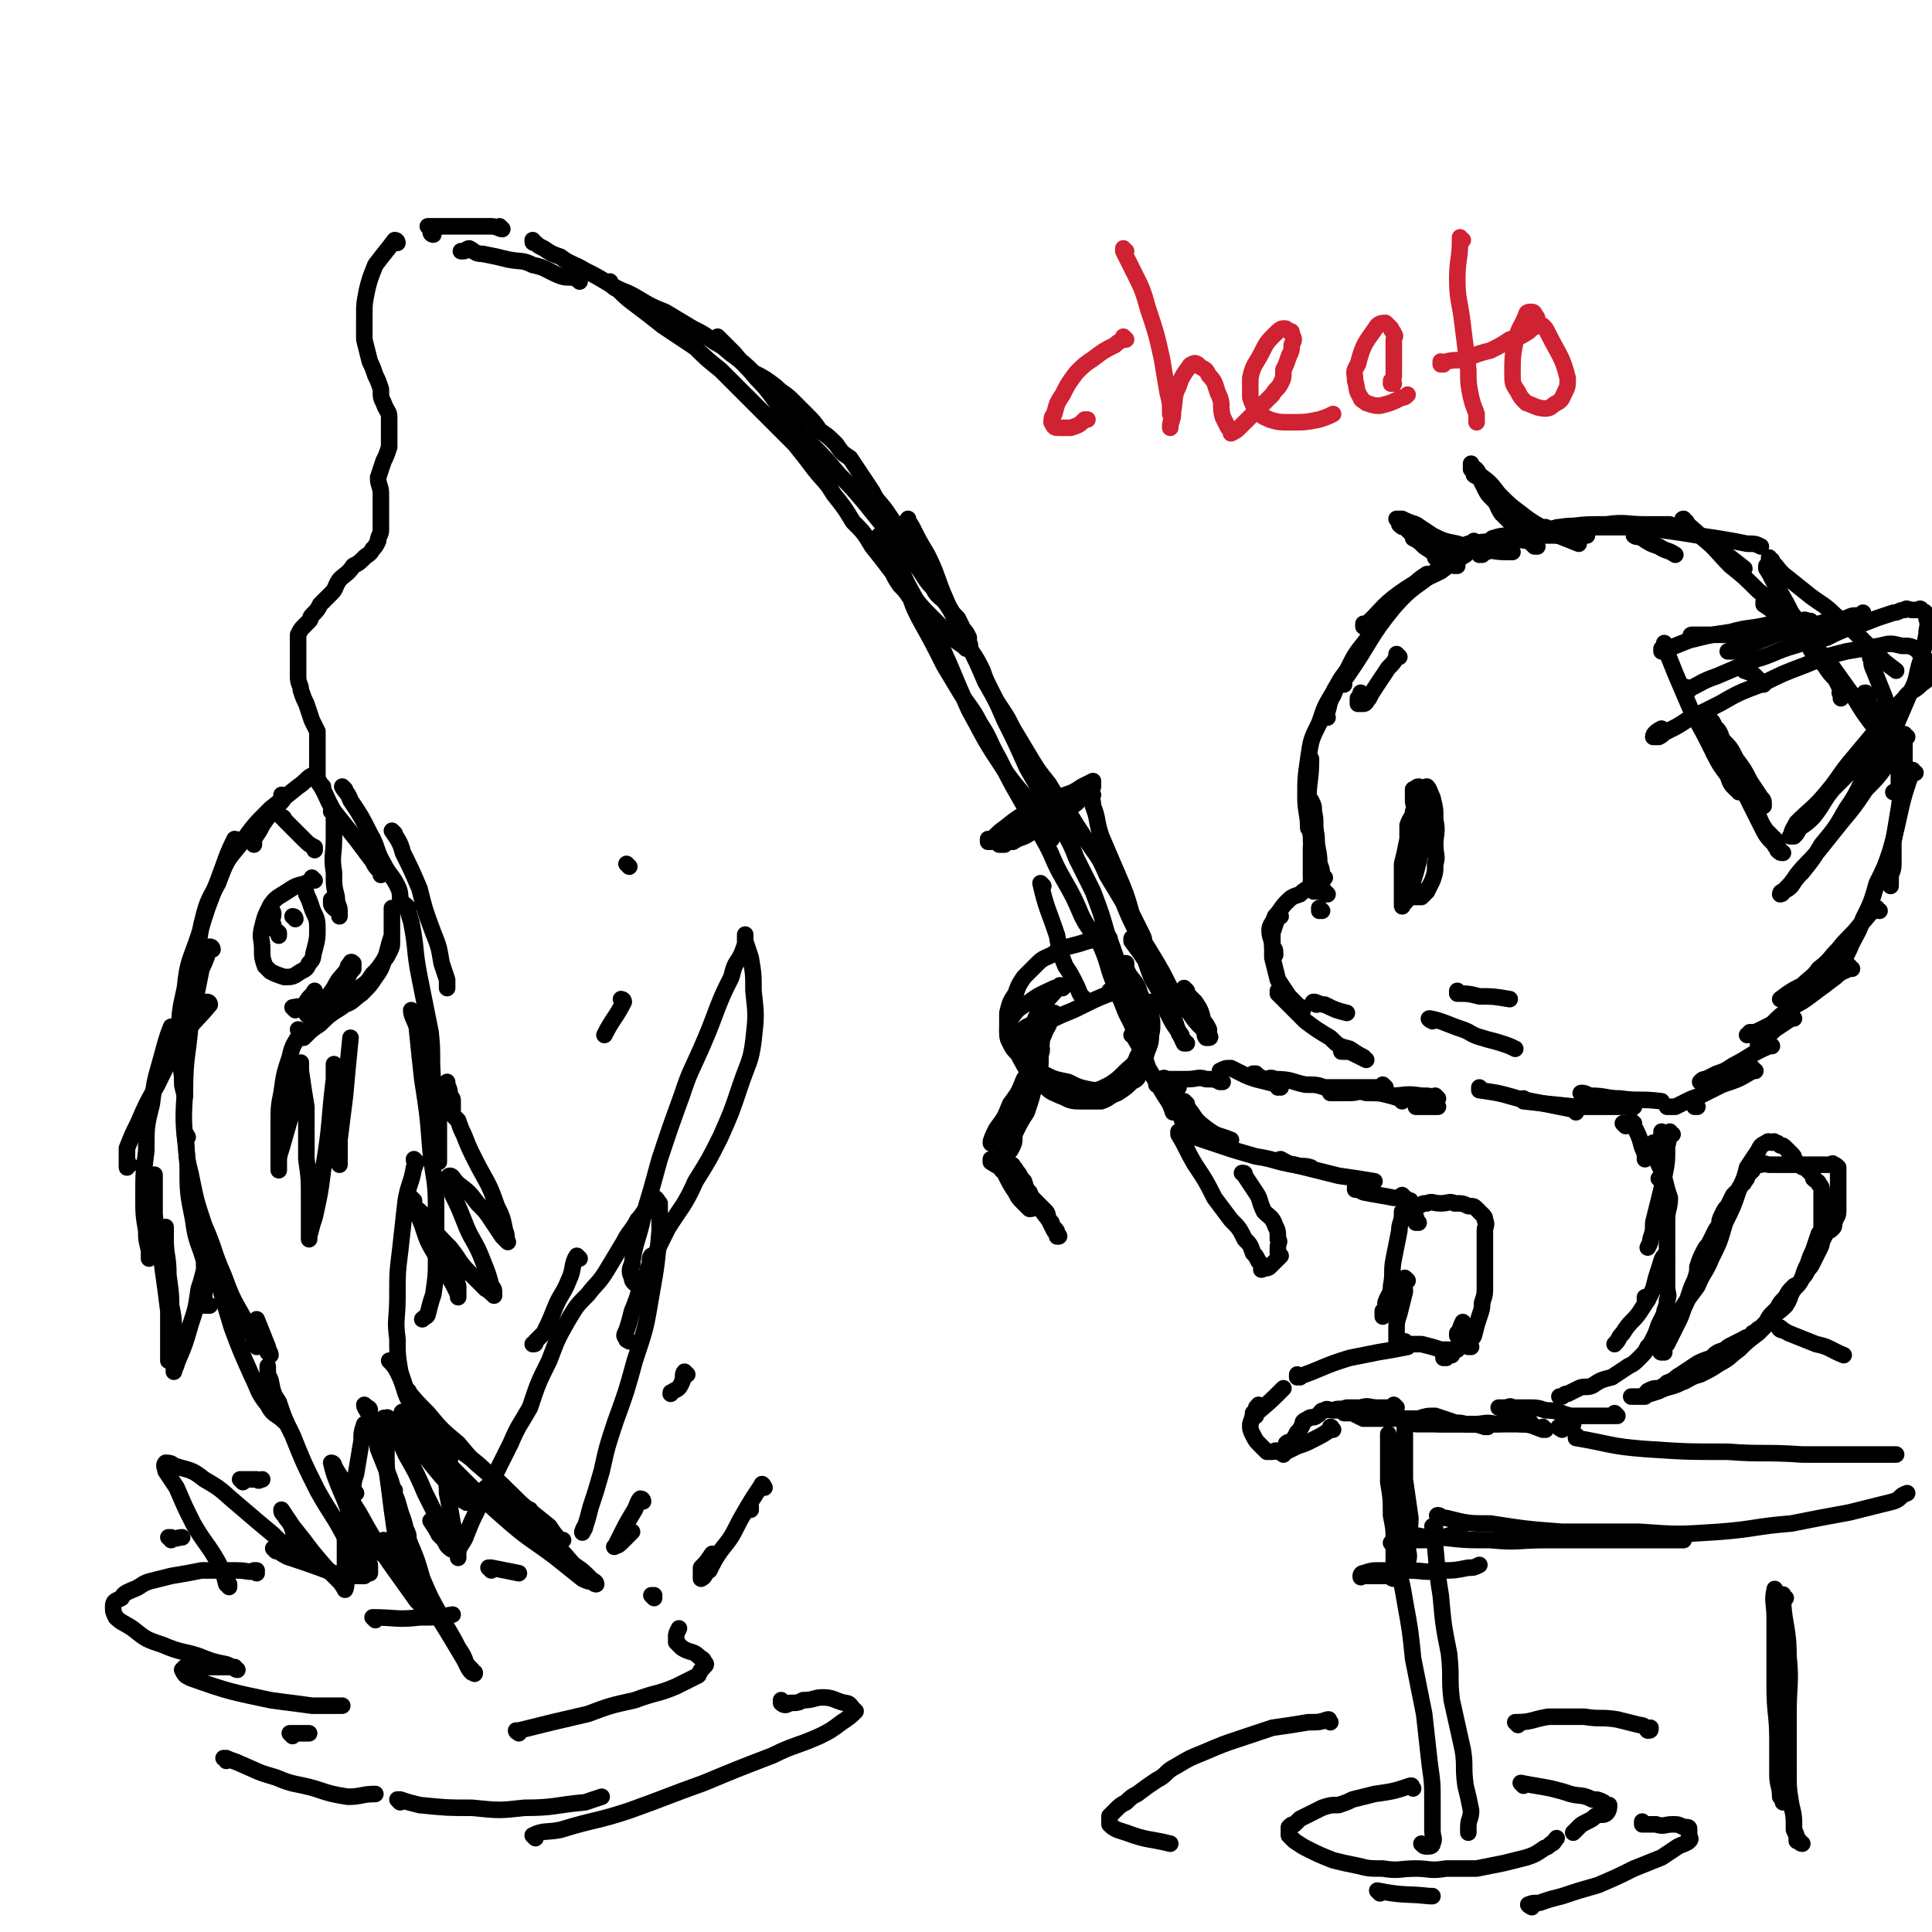 <svg viewBox='0 0 700 700' version='1.1' xmlns='http://www.w3.org/2000/svg' xmlns:xlink='http://www.w3.org/1999/xlink'><g fill='none' stroke='rgb(0,0,0)' stroke-width='6' stroke-linecap='round' stroke-linejoin='round'><path d='M509,327c0,0 -1,-1 -1,-1 0,0 0,1 0,1 0,-2 0,-2 0,-4 0,-5 0,-5 0,-10 1,-4 1,-4 2,-9 1,-3 1,-3 2,-7 1,-2 1,-2 2,-5 1,-2 1,-2 2,-4 0,-1 -1,-1 -1,-1 1,-1 1,-2 2,-2 1,1 1,2 2,4 1,4 1,4 1,8 1,5 0,5 0,9 0,4 1,4 0,7 0,3 0,3 -1,6 -1,2 -1,2 -2,4 -1,1 -1,1 -2,2 0,0 -1,0 -1,0 -1,0 -1,0 -2,0 -1,-1 -2,-1 -2,-2 -1,-1 0,-2 0,-4 0,-3 0,-3 0,-7 0,-3 0,-3 0,-7 0,-3 0,-3 0,-6 1,-3 2,-3 2,-5 1,-2 0,-2 0,-4 0,-1 0,-1 0,-2 0,-1 0,-1 0,-2 1,0 1,-1 2,-1 0,1 0,2 0,3 1,4 1,4 1,8 1,4 1,4 0,8 0,4 0,4 -1,8 -1,4 -1,4 -2,7 0,3 0,3 -1,5 -1,2 -1,2 -2,3 -1,1 -1,2 -1,1 0,-2 0,-3 0,-6 1,-5 1,-5 2,-9 1,-5 0,-5 2,-10 0,-3 1,-3 1,-5 1,-4 1,-4 1,-7 0,0 0,-1 0,-1 0,2 0,3 0,5 0,4 0,4 0,8 0,3 0,3 0,6 -1,2 -2,2 -2,4 0,1 0,1 0,2 '/><path d='M476,320c0,0 -1,-1 -1,-1 0,0 0,0 0,1 '/><path d='M479,330c0,0 -1,-1 -1,-1 0,0 0,0 0,1 0,0 0,0 0,0 '/><path d='M481,324c0,0 -1,-1 -1,-1 0,0 0,0 0,1 0,0 0,0 0,0 1,0 0,-1 0,-1 '/><path d='M479,320c0,0 -1,-1 -1,-1 0,0 1,1 0,1 -3,2 -4,1 -7,4 -3,1 -3,1 -5,3 -2,2 -2,3 -4,5 -1,3 -2,3 -2,5 0,3 1,3 1,6 1,1 1,1 1,3 '/><path d='M464,332c0,0 -1,-1 -1,-1 0,0 0,0 0,1 0,0 0,0 0,0 -1,3 -1,3 -2,6 0,5 0,5 0,9 1,4 1,4 2,8 2,3 2,3 4,6 2,2 2,2 4,4 1,0 1,0 1,1 '/><path d='M464,360c0,0 -1,-1 -1,-1 0,0 0,0 0,1 5,5 5,5 10,10 4,3 4,3 9,6 3,3 3,3 7,4 3,2 3,2 5,3 '/><path d='M487,381c0,0 -1,-1 -1,-1 0,0 0,0 0,1 0,0 0,0 0,0 3,0 3,0 5,1 2,1 2,1 4,2 '/><path d='M477,323c0,0 -1,-1 -1,-1 0,0 0,0 0,1 0,0 0,0 0,0 0,-3 -1,-3 -1,-6 0,-5 0,-5 0,-10 '/><path d='M480,318c0,0 -1,-1 -1,-1 0,0 0,1 0,1 0,-2 0,-3 -1,-5 0,-5 -1,-5 -1,-10 -1,-5 0,-5 -1,-9 0,-2 0,-2 -1,-4 '/><path d='M478,319c0,0 -1,-1 -1,-1 0,0 0,1 0,1 0,-2 0,-2 0,-4 -1,-6 -2,-6 -2,-12 -1,-6 -1,-6 -1,-12 0,-8 1,-8 1,-16 '/><path d='M475,300c0,0 -1,-1 -1,-1 0,0 0,1 0,1 0,-5 -1,-6 -1,-11 0,-7 0,-7 1,-14 1,-7 1,-7 4,-13 2,-6 2,-6 5,-11 1,-2 1,-2 2,-3 '/><path d='M481,260c0,0 -1,-1 -1,-1 0,0 0,1 0,1 2,-4 1,-5 3,-8 2,-5 2,-5 5,-9 3,-6 3,-6 7,-11 3,-5 3,-5 7,-10 4,-5 4,-5 9,-9 3,-3 3,-3 6,-5 '/><path d='M487,248c0,0 -1,-1 -1,-1 0,0 0,1 0,1 1,-1 1,-2 2,-3 9,-13 8,-14 17,-25 7,-8 8,-7 15,-13 6,-5 6,-5 12,-9 1,-1 1,-1 2,-2 '/><path d='M495,227c0,0 -1,-1 -1,-1 0,0 0,1 0,1 6,-5 6,-7 13,-12 7,-5 7,-4 15,-8 4,-3 4,-3 9,-6 '/><path d='M521,202c0,0 -1,-1 -1,-1 0,0 0,1 0,1 6,-2 6,-3 12,-5 8,-1 8,-1 15,-1 4,-1 4,0 8,0 '/><path d='M542,196c0,0 -2,-1 -1,-1 3,-1 4,-1 9,-1 6,0 6,0 12,0 7,0 7,0 13,0 '/><path d='M537,201c0,0 -1,-1 -1,-1 0,0 0,1 0,1 8,-3 8,-4 16,-7 7,-2 7,-2 15,-3 7,-1 7,-1 15,-1 7,-1 7,0 14,0 4,0 4,0 9,0 '/><path d='M561,192c0,0 -1,-1 -1,-1 0,0 0,1 0,1 3,0 3,-1 5,-1 6,-1 6,0 12,0 9,0 9,0 17,0 8,1 8,1 15,2 6,1 6,1 13,2 6,1 6,1 11,2 3,0 3,0 5,1 '/><path d='M611,189c-1,0 -2,-1 -1,-1 2,3 3,3 7,7 5,4 5,5 10,10 5,4 5,4 10,9 4,3 4,4 7,7 2,2 2,2 5,4 0,0 0,0 0,0 '/><path d='M528,205c0,0 -1,-1 -1,-1 0,0 0,1 0,1 0,0 0,0 0,0 1,0 0,0 0,-1 -3,-1 -3,-1 -5,-2 -3,-2 -3,-2 -6,-4 -2,-2 -2,-2 -4,-3 0,-1 0,-1 -1,-2 -1,-1 -1,-1 -2,-2 -1,0 -1,0 -2,-1 0,-1 0,-1 -1,-2 0,0 0,0 0,0 1,0 1,0 2,0 2,1 2,1 5,2 3,2 3,2 6,4 4,2 4,2 9,3 5,2 5,2 10,2 5,1 5,1 10,1 '/><path d='M557,198c0,0 -1,-1 -1,-1 0,0 0,1 0,1 0,0 0,0 0,0 -3,-3 -3,-3 -6,-6 -3,-3 -3,-3 -6,-6 -2,-3 -1,-3 -3,-5 -2,-2 -2,-2 -3,-4 -1,-2 -1,-2 -2,-4 -1,-1 -1,0 -2,-1 0,-1 0,-1 -1,-2 0,-1 0,-1 0,-2 0,0 0,1 0,1 2,1 2,1 3,3 4,3 4,3 7,7 4,4 4,4 8,7 5,4 6,4 11,7 5,2 5,2 10,4 '/><path d='M593,194c-1,0 -1,-1 -1,-1 0,0 0,1 0,1 1,1 2,0 3,1 3,2 3,2 6,3 3,2 3,1 6,3 '/><path d='M622,198c-1,0 -1,-1 -1,-1 0,0 0,1 0,1 6,4 6,4 11,8 '/><path d='M641,206c-1,0 -1,-1 -1,-1 0,0 0,1 0,1 0,0 0,0 0,0 2,3 2,4 4,7 3,5 3,5 5,9 3,4 3,4 6,8 2,3 2,3 4,6 2,2 1,2 3,4 1,1 1,2 1,2 0,0 0,0 -1,0 -1,-1 -1,-1 -2,-2 -1,-1 -1,-1 -1,-2 -1,-1 -2,-1 -2,-2 -1,0 -1,-1 -1,-1 0,0 0,0 0,0 1,0 1,0 1,1 2,2 2,2 4,5 2,3 2,3 4,5 1,2 1,2 2,4 0,1 0,1 0,2 0,0 0,0 0,0 0,0 0,0 0,0 0,0 0,-1 0,-1 -1,0 0,0 0,1 0,0 0,0 0,1 '/><path d='M633,243c-1,0 -1,-1 -1,-1 0,0 0,1 0,1 3,1 3,1 5,3 1,1 1,1 2,2 '/><path d='M640,219c-1,0 -1,-1 -1,-1 0,0 0,1 0,1 3,2 3,2 6,5 5,4 5,4 10,8 2,2 2,2 4,5 '/><path d='M647,221c-1,0 -2,-1 -1,-1 2,3 3,4 6,8 5,6 5,6 10,11 5,7 5,7 10,14 3,5 3,5 6,9 '/><path d='M677,252c-1,0 -1,-1 -1,-1 -1,0 0,0 0,1 1,2 1,2 2,5 2,3 2,3 4,7 1,3 2,3 3,7 1,2 1,2 1,5 0,0 0,0 0,1 '/><path d='M642,203c-1,0 -1,-1 -1,-1 0,0 0,1 0,1 0,0 0,0 0,0 3,2 2,2 5,5 5,4 5,4 10,8 4,3 5,3 9,7 4,3 4,3 8,7 3,3 3,3 7,7 3,3 3,3 7,6 '/><path d='M679,239c-1,0 -2,-1 -1,-1 0,2 0,3 1,5 2,5 2,5 4,10 1,5 1,5 3,10 1,5 1,5 1,9 1,4 1,4 1,8 0,2 0,2 0,5 0,1 0,1 -1,2 0,0 0,0 -1,0 '/><path d='M691,267c-1,0 -1,-1 -1,-1 -1,1 0,2 0,3 0,5 0,5 0,10 -1,7 -1,7 -2,14 -1,6 -1,6 -2,12 0,4 0,4 0,8 0,3 -1,3 -1,5 0,2 0,2 0,3 '/><path d='M694,280c-1,0 -1,-1 -1,-1 -5,13 -4,15 -8,29 -2,6 -2,6 -5,12 -2,7 -2,7 -5,13 -2,6 -3,6 -5,11 -2,4 -2,4 -4,7 -2,3 -3,3 -5,6 '/><path d='M681,330c-1,0 -1,-1 -1,-1 -3,2 -3,3 -6,6 -4,5 -4,4 -8,9 -3,3 -3,4 -7,7 -2,3 -3,3 -6,6 -4,2 -4,2 -8,5 '/><path d='M671,351c-1,0 -1,-1 -1,-1 -1,0 0,0 0,1 -2,1 -3,1 -5,3 -4,3 -4,3 -8,6 -4,3 -4,3 -8,5 -4,3 -4,3 -7,6 -2,1 -2,1 -4,2 -2,1 -2,1 -4,1 0,1 0,1 -1,1 '/><path d='M650,369c-1,0 -1,-1 -1,-1 0,0 0,0 0,1 0,0 0,0 0,0 -3,2 -3,2 -6,4 -3,3 -3,3 -6,5 0,1 0,1 0,1 '/><path d='M642,379c-1,0 -1,-1 -1,-1 0,0 0,0 0,1 0,0 0,0 0,0 -7,3 -7,4 -13,7 -3,2 -3,2 -6,3 -2,1 -2,1 -4,2 -1,0 -1,0 -2,1 '/><path d='M636,388c-1,0 -1,-1 -1,-1 0,0 0,0 0,1 -5,3 -5,3 -11,5 -4,2 -4,2 -8,4 -3,1 -3,1 -5,2 -2,1 -2,1 -4,2 -2,0 -2,0 -3,0 '/><path d='M615,401c-1,0 -1,-1 -1,-1 0,0 0,0 0,1 0,0 0,0 0,0 0,0 0,-1 0,-1 '/><path d='M501,396c0,0 -1,-1 -1,-1 0,0 0,0 0,1 0,0 0,0 0,0 4,1 4,1 7,2 1,0 1,0 1,1 '/><path d='M514,401c0,0 -1,-1 -1,-1 0,0 0,1 0,1 4,0 4,0 8,0 '/><path d='M537,395c0,0 -1,-1 -1,-1 0,0 0,1 0,1 7,1 7,1 14,3 10,2 10,2 20,4 1,1 1,0 1,1 '/><path d='M553,399c0,0 -1,-1 -1,-1 0,0 0,1 0,1 9,1 9,1 19,2 7,0 7,0 15,0 3,0 3,0 6,0 '/><path d='M574,397c0,0 -2,-1 -1,-1 1,0 1,0 3,1 6,0 6,1 11,1 7,1 7,0 15,1 '/><path d='M592,400c-1,0 -1,-1 -1,-1 0,0 0,0 0,1 '/><path d='M521,398c0,0 -1,-1 -1,-1 0,0 1,1 0,1 -2,-1 -2,-1 -5,-1 -6,-1 -6,0 -11,0 -4,-1 -4,-1 -9,-1 -3,-1 -3,0 -6,0 -2,0 -2,0 -4,0 -2,0 -2,0 -3,0 '/><path d='M502,394c0,0 -1,-1 -1,-1 0,0 1,1 0,1 -3,0 -3,0 -7,0 -3,0 -3,0 -7,0 -3,0 -3,0 -7,0 -3,-1 -3,-1 -7,-1 -5,-1 -5,-2 -11,-2 -2,-1 -2,0 -4,0 -2,-1 -2,-1 -3,-2 0,0 0,0 -1,0 '/><path d='M464,394c0,0 -1,-1 -1,-1 0,0 0,0 0,1 0,0 0,0 0,0 1,0 0,-1 0,-1 -4,-1 -4,-1 -8,-2 -3,-1 -3,-1 -5,-2 -2,-1 -2,-1 -4,-2 -2,0 -2,0 -4,1 '/><path d='M443,392c0,0 -1,-1 -1,-1 0,0 0,0 0,1 0,0 0,0 0,0 -2,-1 -2,-1 -5,-1 -3,-1 -3,0 -7,0 -2,0 -2,0 -4,0 -2,0 -2,0 -3,0 -1,0 -1,-1 -2,0 -1,0 -1,0 -2,1 0,0 0,0 0,1 '/><path d='M427,394c0,0 -1,-1 -1,-1 0,0 0,0 0,1 0,0 0,0 0,0 1,0 0,-1 0,-1 0,1 0,2 0,3 1,6 1,6 3,12 0,1 0,1 1,2 '/><path d='M430,400c0,0 -1,-1 -1,-1 0,0 0,0 0,1 0,0 0,0 0,0 4,4 3,5 7,8 5,4 5,3 10,5 '/><path d='M431,411c0,0 -1,-1 -1,-1 0,0 0,0 0,1 6,2 6,2 12,4 6,2 6,2 13,4 7,1 7,2 14,3 3,1 3,0 6,1 '/><path d='M465,421c0,0 -2,-1 -1,-1 2,1 3,2 5,2 8,2 8,2 16,4 7,1 7,1 13,2 '/><path d='M492,431c0,0 -1,-1 -1,-1 0,0 0,0 0,1 1,0 1,0 3,1 5,1 6,1 11,2 3,0 3,0 6,1 '/><path d='M509,434c0,0 -1,-1 -1,-1 0,0 0,0 0,1 '/><path d='M511,437c0,0 -1,-1 -1,-1 0,0 0,0 0,1 2,2 2,2 3,4 '/><path d='M589,408c0,0 -1,-1 -1,-1 '/><path d='M592,407c-1,0 -1,-1 -1,-1 0,0 0,0 0,1 1,1 1,1 2,3 2,4 1,4 3,8 0,1 0,1 0,2 '/><path d='M603,411c-1,0 -1,-1 -1,-1 0,0 0,0 0,1 0,0 0,0 0,0 0,3 0,3 0,6 0,3 0,3 0,6 0,1 1,1 0,3 0,0 0,0 -1,1 '/><path d='M606,411c-1,0 -1,-1 -1,-1 -1,2 0,3 -1,5 0,6 0,6 -1,11 -1,5 -1,5 -2,9 -1,4 -1,4 -2,8 0,3 0,3 -1,6 0,1 0,1 -1,3 '/><path d='M604,456c-1,0 -1,-1 -1,-1 0,0 0,0 0,1 0,0 0,0 0,0 0,0 0,-1 0,-1 -1,1 -1,2 -2,5 -1,3 -1,3 -2,7 -2,4 -2,4 -4,7 -3,5 -4,4 -7,9 -2,2 -1,2 -3,4 '/><path d='M597,471c-1,0 -1,-1 -1,-1 0,0 0,0 0,1 0,0 0,0 0,0 '/><path d='M600,415c-1,0 -1,-1 -1,-1 0,0 0,0 0,1 0,0 0,0 0,0 1,2 0,2 1,4 1,4 2,4 3,8 1,4 1,4 2,7 0,4 -1,4 -1,8 0,4 0,4 0,7 0,3 0,3 0,6 0,3 0,3 0,6 0,2 0,2 0,5 0,3 1,3 0,5 0,3 -1,3 -1,5 -1,2 -1,2 -2,4 -1,3 -1,3 -2,5 -1,2 -1,2 -2,3 -1,2 -1,2 -3,4 -2,2 -2,2 -4,3 -3,2 -3,2 -6,4 -4,1 -4,1 -7,3 -2,1 -3,0 -5,1 -2,1 -2,1 -4,2 -1,0 -1,0 -2,1 0,0 0,0 -1,0 '/><path d='M586,513c0,0 -1,-1 -1,-1 0,0 0,0 0,1 -3,0 -3,0 -7,0 -4,0 -4,0 -9,0 -4,-1 -4,-2 -9,-2 -3,-1 -3,-1 -7,-1 -2,0 -2,0 -5,0 -1,-1 -1,0 -3,0 -1,0 -1,0 -2,0 '/><path d='M555,516c0,0 -1,-1 -1,-1 0,0 1,0 0,1 -6,0 -7,0 -13,0 -4,0 -4,0 -8,0 -3,0 -3,0 -6,0 -3,0 -3,0 -6,0 -1,-1 -2,-1 -3,-2 -1,0 0,0 -1,0 '/><path d='M539,517c0,0 -1,-1 -1,-1 0,0 0,0 0,1 0,0 0,0 0,0 -3,-1 -3,-1 -7,-1 -3,-1 -3,0 -5,-1 -3,-1 -3,-1 -6,-2 -3,0 -3,0 -6,1 -4,0 -4,0 -7,0 -4,0 -4,0 -7,0 -3,0 -3,0 -6,0 -2,-1 -2,-1 -4,-2 -2,0 -2,0 -3,0 -1,-1 -1,-1 -2,-1 0,-1 -1,0 -1,0 '/><path d='M506,510c0,0 -1,-1 -1,-1 0,0 0,0 0,1 0,0 0,0 0,0 -3,0 -3,0 -6,0 -3,0 -3,-1 -6,0 -3,0 -2,0 -5,0 -3,1 -3,0 -5,1 -2,0 -2,-1 -3,0 -2,0 -1,1 -3,2 -1,1 -2,0 -3,1 -2,1 -2,1 -2,2 -1,2 -1,2 -2,3 -1,2 -1,2 -2,3 -1,1 -1,0 -2,1 0,1 0,1 -1,2 0,1 0,1 0,2 0,0 0,0 0,0 '/><path d='M483,518c0,0 -1,-1 -1,-1 0,0 0,0 0,1 0,0 0,0 0,0 1,0 0,-1 0,-1 0,0 1,0 0,1 -3,2 -3,2 -7,4 -2,1 -2,1 -5,2 -2,1 -2,1 -4,2 -2,0 -2,0 -3,0 -1,-1 -1,0 -2,0 -1,0 -1,0 -2,0 -1,-1 -1,-1 -2,-2 -2,-2 -2,-2 -3,-4 -1,-2 -1,-2 -1,-4 1,-3 1,-3 2,-5 0,-2 1,-1 1,-2 '/><path d='M455,513c0,0 -1,-1 -1,-1 0,0 0,0 0,1 0,0 0,0 0,0 6,-5 6,-5 11,-10 0,0 0,0 0,0 '/><path d='M471,499c0,0 -1,-1 -1,-1 0,0 0,1 0,1 9,-3 9,-4 19,-7 5,-1 5,-1 10,-2 6,-1 6,-1 11,-2 '/><path d='M510,487c0,0 -1,-1 -1,-1 0,0 0,0 0,1 3,0 3,0 6,0 4,1 4,1 7,2 3,0 3,0 5,0 1,0 1,0 1,0 '/><path d='M526,491c0,0 -1,-1 -1,-1 0,0 0,0 0,1 0,0 0,0 0,0 '/><path d='M509,440c0,0 -1,-1 -1,-1 0,0 0,0 0,1 0,3 -1,3 -1,6 -1,5 -1,5 -2,10 -1,5 0,5 -1,10 0,3 -1,3 -2,6 0,2 0,2 -1,3 0,1 0,1 0,2 0,0 0,0 0,0 '/><path d='M510,464c0,0 -1,-1 -1,-1 -1,1 0,2 0,5 -1,4 -1,4 -2,8 -1,3 -1,3 -1,6 0,2 0,2 0,5 0,0 0,0 0,0 '/><path d='M524,492c0,0 -1,-1 -1,-1 0,0 0,1 0,1 2,-2 2,-2 4,-3 '/><path d='M529,484c0,0 -1,-1 -1,-1 0,0 0,0 0,1 0,0 0,0 0,0 1,0 0,-1 0,-1 0,0 0,1 0,1 1,-2 1,-3 2,-5 0,0 0,0 0,0 '/><path d='M533,488c0,0 -1,-1 -1,-1 0,0 0,0 0,1 0,0 0,0 0,0 1,0 0,0 0,-1 0,-2 1,-1 2,-3 1,-4 1,-4 2,-7 1,-3 1,-3 1,-5 1,-3 1,-3 1,-6 0,-2 0,-2 0,-5 0,-2 0,-2 0,-5 0,-1 0,-1 0,-3 0,-2 0,-2 0,-4 0,-1 0,-1 0,-3 0,-2 1,-2 0,-4 0,-1 0,-1 -1,-2 -1,-1 -1,-1 -2,-2 -1,-1 -1,-1 -3,-1 -2,-1 -2,-1 -5,-1 -2,-1 -2,0 -5,0 -3,0 -3,-1 -5,0 -2,0 -1,0 -3,1 0,0 0,0 -1,0 0,0 0,0 0,0 '/><path d='M514,443c0,0 -1,-1 -1,-1 0,0 0,0 0,1 0,0 0,0 0,0 '/><path d='M622,273c-1,0 -1,-1 -1,-1 0,0 0,0 0,1 4,4 4,4 7,9 4,5 4,5 7,10 3,4 2,5 5,9 2,2 2,2 4,4 0,1 0,2 0,3 1,1 1,1 2,1 0,0 -1,0 -1,-1 -1,-1 -2,-1 -2,-2 -3,-3 -3,-3 -5,-7 -3,-6 -3,-6 -6,-12 -2,-4 -2,-4 -4,-8 -2,-3 -3,-3 -4,-6 -1,-2 0,-2 -1,-5 -1,-2 -1,-2 -2,-3 0,-1 -1,-1 -1,-2 0,-1 0,-2 0,-2 0,0 1,1 1,2 2,2 2,2 3,5 3,3 3,3 5,7 3,4 3,4 5,8 2,3 2,3 4,6 1,1 1,1 1,3 0,0 0,0 0,0 -1,0 -1,-1 -2,-2 -1,0 -1,0 -2,-1 '/><path d='M612,250c-1,0 -1,-1 -1,-1 0,0 0,1 0,1 5,-2 5,-3 11,-5 7,-3 7,-3 14,-6 7,-2 7,-3 14,-5 6,-2 6,-1 12,-3 4,-2 4,-2 9,-4 4,-1 4,-1 9,-3 3,-1 3,-1 6,-2 2,0 2,-1 4,-1 1,-1 1,0 3,0 1,0 1,0 2,0 0,0 1,-1 1,0 2,1 2,1 2,3 1,3 0,3 0,6 -1,5 -1,5 -2,9 -2,6 -1,7 -4,12 -3,7 -3,7 -6,14 -4,6 -5,6 -8,13 -5,7 -4,8 -9,15 -4,7 -4,7 -9,13 -3,5 -3,5 -7,10 -2,2 -2,2 -4,5 -1,1 -1,1 -3,2 0,1 -1,1 -1,1 0,-1 1,-1 1,-1 3,-3 3,-3 5,-6 4,-5 4,-4 8,-9 4,-5 4,-5 8,-10 5,-6 5,-6 9,-12 4,-4 4,-4 7,-8 2,-3 2,-3 4,-7 0,-1 1,-1 1,-3 0,-1 0,-1 0,-2 0,0 0,0 -1,0 -2,0 -2,1 -4,2 -5,4 -5,4 -9,8 -5,5 -5,5 -10,10 -4,5 -3,5 -7,10 -2,2 -2,2 -5,4 -1,2 -1,2 -2,3 -1,0 -2,0 -1,0 0,-2 1,-3 2,-5 5,-5 6,-5 11,-11 5,-6 4,-6 10,-13 5,-6 5,-6 10,-12 4,-4 4,-5 8,-9 2,-3 3,-2 6,-5 1,-1 2,-1 3,-3 0,-1 0,-1 0,-3 0,-1 0,-1 0,-1 -1,-2 -1,-2 -3,-4 -1,-1 -1,-1 -2,-2 -2,-1 -2,-1 -5,-1 -4,-1 -4,-1 -8,0 -6,1 -6,1 -12,2 -8,2 -8,2 -15,5 -8,3 -8,3 -16,7 -8,3 -8,3 -15,7 -6,3 -6,3 -12,6 -3,2 -3,2 -7,4 -2,1 -1,1 -3,2 -1,0 -2,0 -2,0 0,-1 1,-2 3,-3 0,0 0,0 0,0 '/><path d='M604,234c-1,0 -1,-1 -1,-1 0,0 0,0 0,1 2,5 2,5 4,10 3,7 3,7 6,14 4,7 4,7 8,15 2,4 2,4 5,8 1,3 1,3 3,5 1,0 1,0 1,1 '/><path d='M603,236c-1,0 -1,-1 -1,-1 0,0 0,1 0,1 5,-2 5,-2 10,-4 8,-2 8,-2 15,-3 7,-2 7,-1 15,-3 5,0 5,-1 11,-1 1,-1 1,0 3,0 '/><path d='M614,231c-1,0 -2,-1 -1,-1 8,0 9,0 18,0 8,-1 8,-1 16,-2 7,0 7,0 14,-1 4,-1 4,-1 8,-2 2,-1 2,-1 4,-2 1,0 2,-1 2,-1 0,0 -1,1 -2,1 -2,0 -2,0 -4,1 -7,1 -7,1 -13,3 -7,2 -7,1 -13,3 -5,2 -5,2 -10,4 -2,1 -2,1 -5,2 -1,0 -1,0 -2,0 '/><path d='M507,238c0,0 -1,-1 -1,-1 0,0 0,0 0,1 -1,2 -1,2 -3,4 -2,3 -2,3 -4,6 -2,3 -2,3 -3,5 -1,1 -1,2 -2,2 -1,0 -1,0 -2,0 0,-1 0,-1 0,-2 1,-1 1,-1 1,-2 '/><path d='M519,370c0,0 -2,-1 -1,-1 5,1 6,2 12,4 3,1 3,2 7,3 3,1 4,1 7,2 3,1 3,1 5,2 '/><path d='M529,360c0,0 -1,-1 -1,-1 0,0 0,1 0,1 4,0 4,0 8,1 5,0 5,0 11,1 '/><path d='M477,364c0,0 -2,-1 -1,-1 1,0 2,1 4,1 4,2 4,2 8,3 '/><path d='M411,341c0,0 -1,-1 -1,-1 0,0 0,0 0,1 3,4 3,4 5,7 2,6 2,6 5,11 2,4 2,4 5,9 1,3 1,3 2,6 1,2 1,2 2,3 0,1 1,1 1,1 0,0 0,0 -1,0 -1,-2 -1,-2 -1,-3 -3,-4 -3,-4 -5,-8 0,-1 0,-1 -1,-2 '/><path d='M428,411c0,0 -1,-1 -1,-1 0,0 0,0 0,1 3,5 3,6 6,11 4,6 4,6 7,12 3,4 3,4 6,8 3,3 3,3 5,7 2,2 2,2 3,5 1,1 1,1 2,3 1,1 1,1 1,2 1,1 0,1 0,1 0,0 0,0 0,0 1,-1 2,0 3,-1 1,-1 1,-1 2,-2 1,-1 1,-1 2,-2 0,0 -1,-1 -1,-1 0,-1 0,-1 0,-2 0,-2 1,-2 0,-3 0,-3 0,-3 -1,-5 -1,-3 -2,-3 -4,-5 -2,-4 -1,-4 -3,-7 -2,-3 -2,-3 -4,-6 0,-1 0,-1 -1,-1 '/><path d='M426,403c0,0 -1,-1 -1,-1 0,0 1,1 0,1 -1,-3 -1,-3 -3,-6 -3,-5 -3,-5 -6,-10 -2,-6 -2,-6 -5,-11 0,-1 0,-1 -1,-1 '/><path d='M403,360c0,0 -1,-1 -1,-1 0,0 1,0 0,1 -5,2 -5,2 -11,5 -4,2 -5,2 -9,4 -3,1 -3,1 -6,3 -3,1 -3,1 -6,3 -1,0 -1,0 -2,1 -1,0 -1,0 -2,0 0,0 0,0 0,0 3,-2 3,-2 6,-4 4,-2 4,-2 8,-4 0,0 0,0 0,0 '/><path d='M385,358c0,0 -1,-1 -1,-1 0,0 0,0 0,1 0,0 0,0 0,0 1,0 0,-1 0,-1 -3,4 -4,4 -7,9 -2,3 -2,3 -3,7 -1,3 -2,3 -2,7 0,3 1,4 2,7 0,2 0,2 2,4 1,2 1,2 3,3 2,2 3,2 5,3 3,1 3,2 7,2 4,0 4,0 8,0 3,-1 3,-2 6,-3 3,-2 3,-2 5,-4 2,-1 2,-1 3,-3 1,-2 1,-3 2,-5 0,-3 1,-3 1,-5 1,-3 1,-3 1,-6 1,-3 0,-3 0,-7 0,-1 0,-1 0,-1 0,-1 0,-2 0,-2 0,0 0,1 0,1 0,2 0,2 0,3 0,4 1,4 0,8 0,4 -1,4 -2,8 -2,3 -2,3 -4,5 -1,2 -1,3 -3,4 -2,2 -2,1 -5,2 -3,0 -3,1 -7,1 -5,-1 -5,-1 -9,-3 -5,-1 -5,-1 -9,-3 -3,-1 -3,-1 -6,-3 -2,-2 -2,-2 -3,-4 -2,-2 -2,-2 -3,-4 -1,-2 -1,-2 -1,-5 1,-2 0,-3 2,-5 2,-3 3,-3 6,-5 4,-3 5,-3 9,-5 4,-1 4,-1 7,-2 '/><path d='M383,368c0,0 -1,-1 -1,-1 -2,2 -1,3 -3,6 -3,7 -3,7 -6,14 -2,6 -2,6 -4,11 -2,4 -2,4 -4,7 -1,3 -1,3 -3,5 -1,2 -1,2 -2,3 0,0 -1,2 -1,1 0,-1 1,-3 2,-5 3,-4 3,-4 5,-9 3,-4 3,-4 5,-9 2,-3 2,-3 4,-7 1,-1 1,-1 2,-3 0,-1 0,-1 0,-3 1,0 0,-1 0,0 0,1 1,2 0,4 0,5 0,5 -2,10 -1,5 -1,5 -3,11 -2,3 -2,3 -4,7 -1,2 0,3 -1,5 -1,2 -1,2 -2,3 -1,1 -1,1 -2,2 0,0 0,0 0,0 1,-1 0,-1 0,-2 3,-5 3,-5 5,-10 '/><path d='M360,421c0,0 -1,-1 -1,-1 0,0 0,0 0,1 0,0 0,0 0,0 5,3 5,3 9,7 3,3 3,3 5,5 3,3 3,3 6,6 1,1 0,2 2,4 0,1 0,1 1,2 1,1 1,1 1,2 1,1 1,1 0,1 0,0 0,-1 -1,-2 -1,-2 -1,-2 -2,-4 -3,-4 -3,-4 -6,-7 -2,-3 -2,-4 -3,-7 -2,-2 -1,-2 -3,-4 0,-1 -1,-1 -2,-1 0,-1 0,-1 0,-1 1,0 1,0 1,1 1,2 2,2 3,4 1,3 1,3 3,5 0,1 1,1 1,3 1,1 1,1 0,2 0,1 0,1 -1,1 -1,-1 -1,-1 -2,-2 -2,-2 -2,-2 -3,-4 -2,-3 -2,-3 -4,-7 0,-1 0,-1 -1,-1 '/><path d='M402,340c0,0 -1,-1 -1,-1 0,0 1,1 0,1 -3,1 -3,0 -7,1 -3,1 -3,1 -7,2 -3,1 -3,1 -6,3 -2,1 -3,1 -5,3 -3,3 -3,3 -5,5 -2,3 -2,3 -3,6 -2,3 -2,3 -3,7 0,4 0,4 0,7 1,4 2,4 4,8 2,4 2,4 4,7 3,2 3,2 6,4 3,2 3,2 7,2 3,1 4,1 7,1 5,-1 5,-1 9,-3 3,-2 3,-2 6,-5 2,-2 3,-2 4,-5 2,-4 3,-4 3,-7 1,-4 0,-4 0,-8 -1,-4 0,-4 -2,-8 -1,-4 -2,-4 -4,-7 -1,-2 -1,-2 -1,-4 0,0 0,0 -1,0 '/><path d='M430,359c0,0 -1,-1 -1,-1 0,0 0,0 0,1 2,2 2,2 4,4 2,3 2,3 3,7 1,1 1,1 2,3 0,1 0,1 0,2 0,0 1,1 0,1 0,0 0,0 -1,0 -1,-1 0,-2 -1,-3 -3,-3 -3,-3 -5,-6 -4,-4 -4,-4 -7,-9 -3,-6 -3,-6 -6,-11 -3,-5 -3,-5 -6,-9 -3,-6 -3,-6 -5,-11 -3,-5 -3,-5 -6,-10 -3,-7 -3,-6 -7,-12 -4,-6 -4,-6 -7,-11 -4,-5 -4,-5 -7,-10 -4,-5 -4,-5 -7,-10 -3,-5 -3,-5 -6,-10 -2,-4 -2,-4 -4,-7 -2,-3 -2,-3 -4,-7 -2,-4 -2,-4 -3,-7 -2,-4 -2,-4 -4,-7 -2,-4 -2,-4 -4,-7 -1,-4 -1,-4 -3,-7 -2,-4 -2,-3 -4,-7 -1,-2 -1,-2 -2,-5 -1,-3 -1,-3 -2,-5 0,-2 0,-2 -1,-4 -1,-1 -1,-1 -2,-3 -1,-1 -1,-1 -2,-2 -1,0 -1,0 -2,-1 0,-1 0,-1 0,-2 -1,-1 -1,-1 -1,-2 0,-1 0,-1 0,-2 -1,0 0,-1 0,-1 0,0 -1,1 0,1 1,1 1,1 2,3 2,4 2,4 5,9 4,8 3,8 7,17 3,7 4,7 7,14 4,8 4,8 7,15 4,7 4,7 7,14 4,8 4,8 8,17 5,9 5,8 10,18 4,7 5,7 8,15 3,6 3,6 6,12 3,8 3,8 5,15 2,5 2,5 4,11 1,5 1,5 2,9 1,4 1,4 2,7 1,3 1,3 2,5 0,2 0,2 0,3 1,0 1,1 0,1 0,0 0,-1 -1,-3 -1,-2 -1,-2 -2,-4 -2,-5 -2,-5 -4,-10 -3,-7 -2,-7 -5,-14 -3,-6 -4,-5 -7,-11 -3,-7 -3,-7 -7,-14 -4,-7 -3,-7 -7,-14 -4,-7 -4,-7 -8,-14 -4,-7 -4,-7 -8,-15 -4,-7 -3,-7 -7,-13 -3,-6 -4,-6 -7,-11 -3,-5 -3,-5 -6,-10 -4,-8 -4,-8 -9,-17 -2,-4 -2,-4 -3,-7 -2,-3 -2,-3 -4,-5 -2,-3 -2,-3 -3,-6 -1,-2 -1,-2 -2,-5 0,-2 -1,-2 -1,-3 -1,-1 -1,-1 -1,-2 -1,-1 0,-1 0,-2 0,0 -1,0 0,0 0,0 1,1 2,2 4,7 4,8 8,16 6,11 6,11 12,22 5,11 5,12 10,23 5,9 5,10 11,19 5,8 6,8 12,16 3,6 3,6 7,12 '/><path d='M359,305c0,0 -1,-1 -1,-1 0,0 0,1 0,1 3,-2 3,-3 6,-5 5,-4 5,-4 11,-7 5,-2 5,-2 11,-5 3,-1 3,-1 6,-3 2,-1 2,-1 4,-2 0,0 0,0 0,1 0,0 0,1 0,1 -3,3 -3,3 -6,6 -4,3 -4,3 -9,6 -4,3 -4,3 -8,5 -3,2 -3,1 -6,3 -2,0 -2,0 -3,1 -1,0 -2,0 -2,0 0,-1 1,-2 3,-3 4,-2 4,-2 8,-4 4,-2 4,-2 7,-4 2,-1 2,-1 4,-2 1,0 1,-1 1,-1 0,0 -1,0 -2,1 -2,1 -2,2 -4,3 -3,3 -3,3 -7,5 -2,2 -2,2 -5,3 -1,1 -1,1 -3,1 0,0 -1,0 -1,0 0,-1 0,-1 0,-1 '/><path d='M378,321c0,0 -1,-1 -1,-1 2,9 3,10 6,19 1,6 1,6 3,11 2,3 2,3 4,7 1,2 1,3 2,4 1,1 1,1 2,2 0,0 0,0 0,0 '/><path d='M396,288c0,0 -1,-1 -1,-1 0,2 1,2 1,5 2,5 1,5 3,11 3,7 3,7 6,14 3,7 3,7 5,14 2,4 2,4 4,8 1,2 0,2 1,4 0,1 0,1 0,1 '/><path d='M603,490c-1,0 -1,-1 -1,-1 0,0 0,0 0,1 0,0 0,0 0,0 0,0 0,-1 0,-1 0,0 0,0 0,1 0,0 0,0 0,0 0,0 -1,0 0,-1 0,-1 1,-1 2,-2 2,-4 2,-4 4,-8 1,-2 1,-2 2,-5 1,-2 1,-2 2,-5 1,-3 1,-3 2,-5 1,-3 1,-3 1,-5 1,-3 1,-3 2,-5 1,-2 1,-2 2,-3 1,-2 1,-2 2,-4 1,-2 1,-2 2,-3 0,-2 0,-2 1,-4 1,-2 1,-2 2,-3 1,-2 1,-2 2,-4 1,-1 1,-1 2,-2 0,-1 1,-1 1,-2 1,0 1,-1 1,-1 1,-1 1,-1 1,-2 1,-1 1,-1 2,-2 0,-1 0,-1 1,-2 1,0 1,0 2,0 1,-1 2,0 3,0 2,0 2,0 3,0 1,0 1,0 2,0 1,0 1,0 2,0 1,0 1,0 2,0 1,0 1,0 1,0 1,0 1,0 2,0 1,0 1,0 2,0 1,0 1,0 2,0 1,0 1,0 2,0 0,0 0,0 1,0 1,0 1,0 2,0 1,0 1,0 2,0 0,0 0,-1 0,0 1,0 1,0 2,1 0,1 0,1 0,2 0,1 0,1 0,2 0,0 0,0 0,1 0,1 0,1 0,2 0,1 0,1 0,2 0,1 0,1 0,2 0,1 0,1 0,3 0,1 0,1 0,2 0,2 -1,2 -1,3 -1,2 0,2 -1,3 -1,1 -1,1 -2,1 -1,2 -1,2 -2,4 0,1 0,1 -1,3 -1,2 -1,2 -2,4 -1,2 -1,2 -2,3 -1,2 -1,2 -2,3 -1,2 -1,2 -3,3 -2,2 -2,2 -3,4 -2,2 -2,2 -3,4 -1,1 -1,1 -2,2 -1,1 -1,1 -2,3 -1,1 -1,1 -2,2 -2,1 -1,1 -3,2 -1,2 -2,1 -3,2 -2,1 -2,1 -4,2 -2,1 -2,1 -3,2 -3,1 -3,1 -5,3 -3,1 -3,1 -5,2 -3,2 -3,2 -6,4 -2,1 -2,2 -5,3 -1,1 -1,1 -3,2 -2,0 -2,0 -4,1 -1,1 0,1 -1,2 -1,0 -1,0 -2,0 -1,0 -1,0 -2,0 -1,0 -1,0 -1,0 0,0 0,0 0,0 0,0 0,0 0,0 2,0 2,0 3,0 4,-1 4,-1 7,-2 4,-2 4,-1 8,-3 3,-1 3,-2 7,-3 4,-2 4,-2 7,-4 4,-2 4,-3 7,-5 3,-3 3,-3 7,-6 2,-2 2,-2 5,-5 2,-3 2,-2 5,-5 2,-3 1,-3 3,-6 2,-2 2,-2 3,-4 1,-3 1,-3 2,-5 1,-3 1,-3 2,-5 1,-3 1,-3 2,-6 1,-1 1,-1 1,-3 0,-2 0,-2 0,-5 0,-1 0,-1 0,-3 0,-2 0,-2 0,-4 0,-2 0,-2 -1,-3 0,-1 -1,-1 -2,-2 0,-1 0,-1 -1,-2 -1,-1 -1,-1 -2,-2 -1,0 -1,0 -2,-1 -1,-1 -1,-1 -2,-2 0,-1 0,-1 -1,-2 -1,-1 -1,-1 -2,-2 -1,-1 -1,-1 -2,-1 -1,-1 -1,-1 -2,-1 0,-1 -1,0 -1,0 -1,0 -1,-1 -2,0 -2,1 -2,1 -3,3 -2,3 -2,3 -4,6 -1,4 -1,4 -3,8 -2,6 -2,6 -5,12 -2,7 -2,7 -5,13 -2,5 -3,5 -5,10 -3,4 -3,4 -5,7 -2,3 -2,3 -4,6 -1,1 -1,1 -2,2 0,0 0,0 -1,0 '/><path d='M566,518c0,0 -2,-1 -1,-1 1,-1 2,0 4,-1 1,0 1,0 1,0 '/><path d='M560,518c0,0 -1,-1 -1,-1 0,0 1,1 0,1 -3,-1 -4,-2 -8,-2 -5,-1 -5,0 -9,0 -4,-1 -4,0 -8,0 -3,0 -3,0 -7,0 -2,0 -2,0 -4,0 -2,0 -2,0 -3,0 -1,0 -1,0 -2,0 -1,0 -1,0 -2,0 -1,0 -1,0 -1,0 -1,0 -1,0 -2,0 -1,0 -1,-1 -2,0 -1,0 -2,0 -2,1 0,3 0,4 0,8 0,6 0,6 0,11 1,7 1,7 2,14 0,5 -1,5 -1,10 0,3 1,3 0,6 0,2 -1,3 -1,3 0,1 0,0 0,-1 0,-2 1,-2 0,-4 0,-6 -1,-6 -2,-11 -1,-7 0,-7 -1,-14 -1,-6 -1,-6 -2,-12 -1,-3 0,-3 -1,-6 0,-1 0,-1 0,-1 0,-1 0,0 0,0 0,3 0,3 0,6 0,6 0,6 0,11 1,6 1,6 1,12 1,5 1,5 1,10 0,4 0,4 0,7 0,2 0,2 0,4 0,1 1,1 0,2 -1,0 -1,-1 -2,-1 -1,0 -1,0 -2,0 -1,0 -1,0 -2,0 -1,0 -1,0 -2,0 0,0 0,0 -1,0 -1,0 -1,0 -2,0 -1,0 -1,1 -1,0 0,0 0,-1 1,-1 3,-1 3,-1 6,-1 5,0 5,0 10,0 6,0 6,1 13,0 4,0 4,0 9,-1 2,0 2,0 4,-1 '/><path d='M505,560c0,0 -1,-1 -1,-1 0,0 0,0 0,0 4,0 4,0 9,-1 5,0 5,0 10,-1 3,-1 3,-1 6,-2 '/><path d='M510,556c0,0 -1,-1 -1,-1 0,0 0,0 0,0 6,2 7,2 13,2 9,1 9,1 18,1 10,1 10,0 20,0 9,0 9,0 19,0 9,0 9,0 19,0 6,0 6,0 12,0 '/><path d='M522,550c0,0 -2,-1 -1,-1 1,0 1,1 3,1 8,2 8,2 16,2 13,2 13,2 26,3 14,0 14,0 28,0 14,1 14,1 29,0 13,-1 13,-2 26,-3 10,-2 10,-2 21,-4 8,-2 8,-2 16,-4 3,-1 2,-2 5,-3 '/><path d='M572,521c0,0 -1,-1 -1,-1 0,0 0,0 0,1 12,2 12,3 25,4 15,1 15,1 30,1 13,1 13,0 27,1 10,0 10,0 21,0 7,0 7,0 13,0 '/><path d='M507,568c0,0 -1,-1 -1,-1 0,0 0,0 0,0 0,0 0,0 0,0 2,7 2,7 3,13 2,11 2,11 3,21 2,10 2,10 4,20 1,9 1,9 2,18 1,7 1,7 1,14 0,5 0,5 0,10 0,3 1,3 0,5 0,1 -1,1 -2,1 -1,0 -1,0 -2,-1 0,0 0,0 0,0 '/><path d='M520,554c0,0 -1,-1 -1,-1 0,0 0,0 0,0 2,13 1,13 3,25 1,11 1,11 3,21 1,9 0,9 1,17 2,9 2,9 4,18 1,6 0,6 1,13 1,4 1,4 2,9 0,3 -1,3 -1,6 0,1 0,1 0,2 '/><path d='M647,579c-1,0 -1,-2 -1,-1 0,10 2,11 2,22 1,10 0,10 0,21 0,10 0,10 0,20 0,7 0,7 1,13 1,4 1,4 1,9 1,2 1,2 1,4 '/><path d='M644,577c-1,0 -1,-2 -1,-1 -1,4 0,5 0,10 0,12 0,12 0,25 0,10 1,10 1,19 0,7 0,7 0,13 0,4 1,4 1,8 1,1 1,1 1,2 '/><path d='M646,482c-1,0 -2,-1 -1,-1 0,0 1,1 3,2 5,2 5,2 10,4 5,1 5,2 10,4 '/><path d='M512,648c0,0 -1,-1 -1,-1 0,0 1,0 0,0 -6,2 -6,2 -13,3 -4,1 -4,1 -8,2 -2,1 -2,1 -5,2 -3,0 -3,0 -6,1 -2,1 -2,1 -4,2 -2,1 -2,1 -4,2 -1,1 -1,1 -2,2 -1,0 -1,0 -2,1 0,2 0,2 0,3 1,1 1,1 2,2 3,2 3,2 5,3 4,2 4,2 9,4 4,1 4,1 9,2 4,1 4,1 9,1 6,1 6,0 12,0 5,0 5,1 11,0 6,0 6,0 11,0 5,-1 5,-1 10,-2 4,-1 4,-1 8,-2 3,-1 3,-1 6,-3 1,-1 1,0 3,-2 1,0 1,-1 2,-2 '/><path d='M552,647c0,0 -1,-1 -1,-1 0,0 0,0 0,0 5,1 6,1 11,2 4,1 4,1 7,2 4,1 4,0 8,2 2,0 2,0 4,1 1,1 1,1 2,1 0,0 0,0 0,0 0,1 0,2 -1,3 -1,1 -2,0 -4,1 -1,1 -1,1 -3,2 -2,1 -2,1 -3,2 -1,1 -1,1 -2,2 '/><path d='M555,691c0,0 -2,-1 -1,-1 2,-1 3,0 5,-1 3,-1 3,-1 7,-2 6,-2 6,-2 13,-4 7,-3 7,-3 13,-6 5,-2 5,-2 10,-4 3,-2 3,-2 6,-4 2,-1 3,-1 4,-2 1,-1 0,-1 0,-2 0,-1 0,-1 0,-2 0,-1 0,-1 -2,-1 -2,-1 -2,-1 -4,-1 -3,0 -3,1 -6,0 -2,0 -2,0 -5,0 0,0 0,0 0,-1 '/><path d='M550,625c0,0 -1,-1 -1,-1 0,0 0,0 0,0 6,0 6,-1 12,-2 7,0 7,0 13,0 6,1 6,0 12,1 4,1 4,1 8,2 2,0 2,1 3,2 1,0 1,0 1,-1 0,0 0,0 0,0 '/><path d='M482,624c0,0 -1,-1 -1,-1 0,0 1,0 0,0 -3,1 -3,1 -7,1 -6,1 -6,1 -13,2 -6,2 -6,2 -12,4 -6,2 -6,2 -13,5 -5,2 -5,2 -10,5 -4,2 -3,3 -7,5 -3,2 -3,2 -7,5 -2,1 -2,1 -4,3 -2,1 -2,1 -4,3 -1,1 -1,1 -2,2 0,2 0,2 0,3 2,2 3,2 6,3 8,3 8,2 16,4 '/><path d='M500,686c0,0 -1,-1 -1,-1 0,0 0,0 0,0 10,2 10,1 19,2 1,0 1,0 1,0 '/><path d='M653,668c-1,0 -1,-1 -1,-1 -1,0 0,0 0,0 '/><path d='M62,558c0,0 0,-1 -1,-1 0,0 1,0 1,0 2,1 2,0 4,0 '/><path d='M100,562c0,0 -1,-1 -1,-1 2,1 3,2 5,3 9,3 9,3 17,6 5,1 6,1 11,1 '/><path d='M136,587c0,0 -1,-1 -1,-1 8,0 9,1 17,0 6,0 6,0 12,-1 '/><path d='M178,569c0,0 -1,-1 -1,-1 0,0 0,0 1,0 5,1 5,1 10,2 '/><path d='M180,545c0,0 -1,-1 -1,-1 0,0 0,0 1,0 4,2 4,2 9,4 0,0 0,0 1,0 '/><path d='M261,123c0,0 -1,-1 -1,-1 0,0 0,1 1,1 2,2 2,2 5,5 4,5 4,4 8,9 5,5 5,6 9,11 5,6 5,6 10,12 6,6 6,6 11,12 5,5 5,5 10,11 4,5 4,5 9,11 4,5 4,4 8,10 4,4 3,5 7,9 2,4 3,3 5,6 2,3 2,3 4,5 1,2 1,2 2,4 1,1 1,1 2,3 0,1 0,1 0,2 1,1 0,1 0,1 0,1 1,1 0,1 0,0 0,0 -1,0 -1,-1 -1,-1 -1,-1 -3,-2 -3,-2 -5,-4 -3,-3 -3,-3 -6,-6 -4,-4 -4,-4 -8,-9 -3,-4 -3,-3 -7,-8 -3,-4 -3,-4 -7,-9 -3,-5 -3,-5 -7,-9 -3,-5 -3,-5 -7,-10 -3,-5 -3,-4 -7,-9 -3,-4 -3,-4 -7,-9 -3,-3 -3,-3 -7,-7 -3,-3 -3,-3 -7,-7 -3,-3 -3,-3 -6,-6 -3,-3 -3,-3 -7,-7 -5,-4 -5,-4 -9,-8 -6,-4 -6,-4 -12,-8 -5,-4 -5,-4 -9,-7 -4,-3 -4,-3 -7,-6 -2,-1 -2,-1 -3,-3 0,0 0,0 0,0 '/><path d='M328,195c0,0 -1,-1 -1,-1 0,0 0,1 1,1 0,0 0,0 0,0 -2,-2 -1,-2 -3,-4 -2,-3 -2,-3 -4,-6 -3,-4 -3,-3 -5,-7 -2,-3 -2,-3 -4,-6 -2,-3 -2,-3 -4,-6 -3,-2 -3,-2 -5,-5 -3,-3 -3,-3 -6,-5 -2,-3 -2,-3 -5,-6 -2,-2 -2,-2 -5,-5 -3,-3 -3,-2 -6,-5 -4,-3 -4,-3 -8,-5 -3,-3 -3,-3 -7,-6 -3,-2 -3,-3 -7,-5 -4,-3 -4,-3 -8,-5 -5,-3 -5,-3 -10,-6 -5,-2 -5,-2 -10,-5 -5,-3 -5,-2 -10,-5 -5,-3 -5,-3 -9,-5 -5,-3 -5,-2 -9,-5 -3,-1 -3,-1 -6,-3 -2,-1 -2,-1 -3,-2 -1,0 -1,0 -1,-1 '/><path d='M210,102c0,0 0,0 -1,-1 -3,-1 -3,0 -6,-1 -5,-2 -5,-3 -10,-4 -4,-2 -4,-1 -9,-2 -4,-1 -4,-1 -9,-2 -3,0 -3,-1 -5,-2 -1,0 -1,1 -2,1 -1,0 -1,0 -1,0 '/><path d='M182,83c0,0 -1,0 -1,-1 0,0 1,1 1,1 -1,0 -2,-1 -4,-1 -4,0 -4,0 -9,0 -3,0 -3,0 -6,0 -2,0 -2,0 -4,0 -1,0 -1,0 -2,0 -1,0 -1,0 -2,0 '/><path d='M157,85c0,0 -1,0 -1,-1 0,0 1,1 1,1 0,0 0,0 0,0 '/><path d='M144,88c0,0 -1,0 -1,-1 0,0 1,1 1,1 0,0 0,0 0,0 0,0 0,-1 -1,-1 -3,4 -4,5 -7,9 -2,5 -2,5 -3,9 -1,5 -1,5 -1,9 0,4 0,5 0,9 1,4 1,4 2,8 1,2 1,2 2,5 1,2 1,2 2,5 0,3 0,3 1,5 1,3 2,3 2,5 0,3 0,3 0,6 0,2 0,2 0,5 -1,3 -1,3 -2,5 -1,3 -1,3 -2,6 0,3 1,3 1,6 0,3 0,3 0,5 0,3 0,3 0,5 0,2 0,2 0,3 0,2 -1,2 -1,4 -1,2 -1,2 -2,3 -1,2 -2,2 -3,3 -2,2 -2,2 -4,3 -2,3 -3,3 -5,5 -2,3 -1,3 -3,5 -2,2 -2,2 -4,4 -1,2 -1,2 -3,4 -1,1 0,1 -1,2 -1,1 -1,1 -2,2 -1,1 -1,1 -2,3 0,2 0,2 0,4 0,1 0,1 0,3 0,2 0,2 0,4 0,2 0,2 0,4 0,3 1,3 1,5 1,3 1,3 2,5 1,3 1,3 2,6 1,2 1,2 2,4 0,2 0,2 0,4 0,1 0,1 0,3 0,2 0,2 0,3 0,2 0,2 0,3 0,2 0,2 0,4 1,2 1,2 2,3 '/><path d='M103,289c0,0 0,-1 -1,-1 0,0 1,0 1,1 -1,2 -2,2 -3,4 -3,3 -3,3 -5,6 -1,2 -1,2 -3,5 0,1 0,1 0,2 '/><path d='M114,282c0,0 0,-1 -1,-1 -2,1 -2,2 -5,4 -5,4 -5,4 -10,8 -6,6 -6,6 -11,13 -5,6 -5,6 -8,14 -4,7 -4,7 -6,15 -1,6 -1,6 -1,12 0,1 0,1 1,3 '/><path d='M86,305c0,0 0,-1 -1,-1 -3,6 -3,7 -6,15 -4,10 -4,10 -7,20 -3,9 -4,9 -5,19 -2,9 -2,9 -2,18 0,7 0,7 1,14 0,4 0,3 1,7 '/><path d='M77,344c0,0 0,-1 -1,-1 -1,3 -1,4 -3,8 -2,10 -2,10 -4,20 -1,12 -2,12 -2,25 -1,13 0,13 1,26 0,10 0,10 2,20 1,8 2,8 4,15 0,4 1,4 2,7 0,0 0,1 1,1 0,-1 0,-1 1,-1 '/><path d='M68,412c0,0 -1,-2 -1,-1 1,6 0,7 2,14 2,10 2,10 5,19 4,9 3,9 7,18 3,8 3,8 7,15 2,4 2,4 4,8 0,1 0,1 1,3 '/><path d='M77,452c0,0 -1,-1 -1,-1 1,4 1,5 2,10 3,10 3,10 6,20 3,8 3,8 7,17 3,6 2,6 6,11 2,4 3,3 6,6 '/><path d='M103,297c0,0 0,-1 -1,-1 0,0 1,0 1,1 0,0 0,0 0,0 3,3 3,3 7,7 2,2 2,2 4,3 0,1 0,1 0,1 '/><path d='M116,284c0,0 -1,-1 -1,-1 3,4 3,6 6,11 4,5 4,5 8,10 3,4 3,4 6,8 1,2 1,2 3,4 0,0 0,0 0,1 '/><path d='M125,286c0,0 -1,-1 -1,-1 1,2 2,2 3,5 4,6 4,6 7,12 3,5 2,6 5,11 2,4 3,4 5,8 1,2 1,3 1,5 1,1 1,1 1,2 '/><path d='M143,302c0,0 -1,-1 -1,-1 2,3 3,4 4,8 3,6 3,6 6,13 2,8 2,8 5,16 2,5 2,5 3,11 1,3 1,3 2,6 0,2 0,2 0,3 '/><path d='M148,329c0,0 -1,-1 -1,-1 1,2 1,3 2,6 2,10 1,10 3,20 2,10 2,10 4,20 1,9 0,9 1,19 1,7 2,7 2,14 0,5 0,5 0,10 0,2 0,2 0,4 0,0 0,0 0,0 '/><path d='M150,367c0,0 -1,-1 -1,-1 0,2 1,3 2,6 1,10 1,10 2,19 2,13 2,13 3,26 1,10 2,10 2,20 0,9 0,9 0,18 0,7 0,7 -1,14 -1,3 -1,3 -2,7 0,1 -1,1 -2,2 '/><path d='M151,421c0,0 -1,-1 -1,-1 0,1 1,2 0,3 -1,6 -2,6 -3,12 -1,9 -1,9 -2,18 -1,8 -1,8 -1,17 0,8 -1,8 0,15 0,6 0,6 1,12 1,3 1,3 2,6 0,0 0,0 0,1 0,0 0,0 0,0 '/><path d='M142,494c0,0 -1,-1 -1,-1 1,1 2,2 3,4 3,6 2,7 5,12 3,6 3,6 6,10 2,3 2,4 5,6 1,2 1,2 2,3 1,0 1,0 1,1 '/><path d='M148,504c0,0 -1,-1 -1,-1 3,4 4,5 8,9 5,6 5,6 11,11 5,6 5,6 11,11 4,4 5,4 9,8 2,2 2,2 5,5 0,0 0,0 1,0 '/><path d='M157,517c0,0 -1,-1 -1,-1 2,2 3,3 5,5 8,7 9,6 16,13 7,5 6,6 12,11 5,4 5,4 10,8 2,3 2,3 4,5 0,0 0,0 1,0 '/><path d='M177,540c0,0 -1,-1 -1,-1 5,4 7,5 13,10 6,5 6,5 12,11 4,3 4,4 7,7 3,2 3,2 6,5 1,1 2,1 2,2 0,0 -1,0 -1,-1 -2,0 -2,0 -4,-1 -5,-4 -5,-4 -10,-8 -8,-6 -9,-6 -16,-12 -8,-7 -8,-7 -15,-14 -5,-5 -5,-5 -10,-10 -4,-4 -4,-4 -7,-8 -3,-3 -3,-3 -5,-5 -1,-2 -2,-1 -2,-3 -1,0 0,-1 0,0 1,1 1,1 2,3 4,4 4,4 7,8 3,6 3,6 7,11 2,3 2,3 4,7 1,1 1,1 3,3 0,0 0,1 0,0 -1,0 -1,0 -2,-1 -3,-4 -3,-4 -7,-8 -5,-6 -5,-6 -10,-13 -3,-3 -3,-3 -6,-6 -1,-1 -1,-1 -3,-2 0,0 -1,-1 -1,0 0,1 1,1 2,3 2,5 3,5 5,10 4,7 4,7 7,14 3,6 3,6 6,12 2,2 2,2 4,5 0,2 0,3 0,3 0,1 -1,0 -2,-1 -1,-2 -1,-2 -3,-4 -1,-2 -1,-2 -3,-5 '/><path d='M133,510c0,0 -1,-1 -1,-1 0,1 1,2 2,4 2,6 2,6 3,12 2,5 2,5 4,10 2,5 1,6 3,11 2,4 2,4 3,8 1,2 1,2 1,4 0,0 0,0 0,0 '/><path d='M140,515c0,0 -1,-2 -1,-1 0,5 0,6 1,11 0,7 0,7 1,14 1,8 1,8 2,15 1,5 1,5 3,11 1,4 1,4 2,7 1,2 1,2 2,4 0,0 0,0 0,0 '/><path d='M143,540c0,0 -1,-1 -1,-1 0,1 1,2 2,5 2,7 2,7 4,14 3,7 3,7 5,14 3,7 3,7 7,14 3,6 3,5 6,11 2,3 2,3 3,6 1,2 1,2 2,3 1,0 1,1 1,0 -1,0 -1,0 -1,-1 -2,-2 -2,-2 -3,-4 -3,-5 -3,-5 -6,-10 -5,-8 -5,-8 -10,-15 -4,-6 -4,-6 -8,-11 -1,-3 -1,-3 -3,-5 -1,-1 -1,-2 -2,-2 0,0 0,0 0,0 1,2 1,2 2,4 3,4 3,4 6,7 2,4 2,4 4,7 2,3 2,3 3,6 1,1 1,1 1,2 0,0 0,0 0,-1 -2,-1 -2,-1 -4,-3 -5,-7 -5,-7 -10,-14 -6,-9 -6,-9 -11,-18 -4,-6 -3,-6 -6,-12 -2,-3 -2,-3 -3,-5 0,-1 -1,-1 -1,-1 0,0 0,0 0,0 1,4 1,4 3,9 3,7 3,7 5,14 2,5 2,5 4,10 1,2 1,2 2,4 0,1 0,2 0,3 -1,0 -2,-1 -2,-1 -3,-5 -3,-5 -6,-10 -5,-10 -6,-10 -11,-19 -5,-10 -5,-10 -9,-20 -3,-6 -3,-6 -5,-12 -2,-3 -2,-3 -3,-8 -1,-2 -1,-2 -1,-5 0,0 0,0 0,0 '/><path d='M98,491c0,0 0,-1 -1,-1 0,0 1,1 1,1 0,-1 -1,-2 -1,-3 -2,-5 -2,-5 -4,-10 '/><path d='M76,364c0,0 0,-1 -1,-1 0,0 1,0 1,1 0,0 0,0 0,0 -5,6 -6,6 -10,12 -5,8 -5,9 -9,17 -4,7 -4,7 -7,14 -2,4 -2,4 -4,9 0,3 0,3 0,6 0,0 0,1 0,1 0,0 0,-1 1,-1 '/><path d='M63,373c0,0 0,-1 -1,-1 -2,5 -2,6 -4,13 -2,7 -2,7 -3,15 -2,8 -2,8 -2,17 -1,8 -1,8 -1,17 0,6 0,6 1,12 0,3 0,3 1,7 0,1 0,3 0,3 0,0 0,-2 0,-3 1,-6 1,-6 2,-11 0,-5 0,-5 0,-10 0,-2 0,-2 0,-5 0,-1 0,-2 0,-1 0,0 0,1 0,3 0,6 0,6 0,11 1,10 2,10 3,20 1,7 1,7 2,15 0,5 0,5 0,11 0,2 0,2 0,5 0,1 0,2 0,2 0,-1 0,-1 0,-3 0,-6 1,-6 1,-13 0,-8 0,-8 -1,-15 0,-7 -1,-7 -1,-13 -1,-2 0,-2 0,-4 0,0 0,-1 0,0 0,2 0,3 0,6 0,8 1,8 1,16 1,8 2,8 2,15 0,4 0,4 0,9 0,2 0,2 0,4 0,1 0,2 0,2 0,-1 1,-2 1,-3 3,-7 3,-7 5,-14 2,-6 2,-6 3,-13 1,-3 1,-3 2,-7 0,-1 0,-1 0,-2 0,0 0,0 0,1 0,2 0,2 0,4 0,3 0,3 0,5 0,2 0,2 0,4 0,1 0,1 0,1 1,0 1,0 2,0 '/><path d='M129,541c0,0 -1,0 -1,-1 0,-3 0,-3 1,-6 1,-6 1,-6 2,-12 0,-3 0,-3 1,-6 '/><path d='M134,511c0,0 -1,-1 -1,-1 0,0 1,0 1,1 '/><path d='M150,435c0,0 -1,-1 -1,-1 2,4 2,5 4,10 2,6 2,6 5,11 3,5 3,5 6,10 1,2 1,2 2,4 0,0 0,1 0,1 0,-1 0,-2 0,-4 -1,-4 -2,-4 -3,-8 -3,-5 -3,-5 -6,-10 -1,-4 -1,-4 -3,-7 -1,-1 -2,-1 -3,-2 0,0 1,-1 1,0 2,1 2,2 3,4 4,5 4,5 8,9 4,5 3,5 7,9 3,3 3,3 6,6 2,1 2,2 3,2 0,1 0,0 0,0 0,-2 0,-2 -1,-3 -1,-4 -1,-4 -3,-9 -3,-8 -4,-7 -7,-15 -2,-5 -2,-5 -4,-9 -1,-3 -1,-3 -1,-5 0,-1 -1,-2 0,-2 1,0 1,1 3,3 4,3 4,3 7,7 3,3 3,3 5,6 2,3 2,3 4,6 1,1 1,1 2,2 0,0 0,0 0,0 -1,-2 0,-2 -1,-4 -1,-5 -1,-5 -3,-9 -3,-9 -4,-9 -8,-17 -2,-4 -2,-4 -4,-9 -1,-2 -1,-2 -2,-5 -1,-1 -1,-1 -2,-2 0,-1 0,-2 0,-3 0,-1 0,-1 0,-2 0,-1 0,-1 -1,-2 0,-3 -1,-3 -1,-5 '/><path d='M107,366c0,0 -1,-1 -1,-1 5,-1 6,0 11,-2 3,-1 3,-1 5,-4 3,-2 2,-2 4,-5 1,-2 1,-2 2,-3 0,-1 0,-1 0,-2 0,0 -1,-1 -1,0 -1,1 -1,1 -1,2 -3,4 -3,3 -5,7 -3,4 -2,4 -5,9 -1,2 -2,2 -3,5 -1,1 -1,2 -2,3 -1,1 -1,1 -1,1 0,-1 0,-1 1,-1 2,-2 2,-2 5,-4 3,-3 3,-3 6,-5 4,-4 4,-4 8,-8 3,-2 3,-2 5,-5 2,-2 2,-2 4,-5 1,-1 1,-1 2,-3 1,-2 1,-2 1,-4 0,-1 0,-1 0,-2 0,-1 0,-1 0,-2 0,-1 0,-1 0,-2 0,-1 0,-1 0,-2 0,0 0,0 0,-1 0,-1 0,-1 0,-2 0,0 0,-1 0,-1 0,1 0,2 0,4 0,3 0,3 0,6 -1,3 -1,3 -2,7 -2,4 -1,4 -4,8 -2,3 -2,3 -5,6 -3,2 -3,3 -6,4 -4,3 -5,3 -10,5 -1,0 -1,0 -2,0 -1,-1 -2,-1 -2,-2 0,-2 0,-2 0,-4 1,-2 2,-2 3,-4 '/><path d='M109,374c0,0 0,-1 -1,-1 0,0 1,0 1,1 -2,4 -3,4 -4,9 -2,6 -2,6 -3,13 -1,5 -1,5 -1,11 0,4 0,4 0,9 0,2 0,2 0,5 0,1 0,2 0,3 0,0 0,-1 0,-2 0,-3 0,-3 1,-6 2,-7 2,-7 4,-14 1,-5 1,-5 2,-10 0,-2 0,-2 1,-5 0,-1 0,-2 0,-2 0,0 0,2 0,3 1,7 1,7 2,13 0,10 0,10 0,19 1,7 1,7 1,15 0,5 0,5 0,9 0,2 0,3 0,5 0,0 0,-1 0,-1 1,-4 1,-4 2,-7 2,-9 2,-9 3,-17 3,-17 2,-17 4,-33 0,-3 0,-3 0,-5 0,0 0,-1 0,0 0,1 1,2 1,4 1,6 1,6 1,11 0,6 0,6 0,11 0,4 0,4 0,8 0,1 0,1 0,2 0,0 0,-1 0,-1 0,-4 0,-4 0,-8 1,-8 1,-8 2,-16 1,-11 1,-11 2,-21 '/><path d='M114,319c0,0 -1,-1 -1,-1 0,0 1,1 1,1 -1,0 -2,0 -3,1 -4,1 -4,1 -7,3 -3,2 -4,2 -6,5 -2,4 -2,4 -3,8 -1,4 0,4 0,8 0,3 0,3 1,6 1,1 1,1 2,2 2,1 2,1 5,2 3,0 3,0 6,-2 2,-1 2,-1 3,-3 2,-2 1,-2 2,-5 1,-4 1,-4 1,-8 0,-4 -1,-4 -2,-7 -1,-3 -1,-3 -2,-5 0,-2 -1,-1 -1,-3 -1,0 -1,0 -1,0 '/><path d='M99,331c0,0 0,-1 -1,-1 0,0 1,0 1,1 0,2 -1,2 0,4 0,2 1,2 2,3 0,1 0,1 0,1 '/><path d='M107,333c0,0 0,-1 -1,-1 0,0 1,0 1,1 0,0 0,0 0,0 '/><path d='M121,295c0,0 -1,-1 -1,-1 0,0 1,0 1,1 0,4 0,4 0,9 0,6 -1,6 0,12 0,5 0,5 1,9 0,3 1,3 1,5 0,1 0,1 0,2 0,0 0,0 0,0 0,-1 0,-1 0,-2 -1,-1 -1,0 -2,-1 -1,-1 -1,-1 -1,-2 0,-1 0,-1 0,-1 0,0 0,0 0,0 '/><path d='M83,575c0,0 0,-1 -1,-1 0,0 1,0 1,0 0,0 0,0 0,0 0,1 0,1 -1,0 -1,-4 -1,-4 -3,-8 -4,-7 -5,-7 -9,-14 -3,-6 -3,-6 -6,-13 -2,-3 -2,-3 -4,-6 0,-1 -1,-2 0,-3 1,0 2,0 3,1 6,2 6,1 11,5 7,4 6,4 12,9 7,6 7,6 13,11 3,3 3,3 6,6 2,1 2,1 4,2 1,0 1,1 1,0 -1,0 -1,0 -1,-1 -2,-4 -2,-5 -3,-9 -1,-3 -2,-3 -3,-5 -1,-1 -1,-1 -1,-2 0,0 0,0 0,0 2,3 2,3 4,6 4,5 4,5 7,9 5,6 5,6 10,11 1,1 2,3 2,3 1,-2 0,-4 0,-8 0,-5 0,-5 0,-10 0,-4 -1,-5 0,-8 0,0 1,1 2,1 2,2 1,2 3,4 4,3 4,3 7,7 3,2 3,2 6,5 2,1 2,2 4,3 1,1 2,1 2,0 2,-1 1,-2 2,-3 '/><path d='M162,533c0,0 -1,-2 -1,-1 0,3 1,4 1,9 1,5 1,5 2,11 1,4 1,4 2,8 0,2 0,2 0,4 0,0 0,1 0,0 0,-1 0,-1 0,-2 1,-3 2,-3 3,-6 2,-5 2,-5 4,-9 2,-6 3,-6 6,-12 3,-6 3,-6 6,-12 3,-7 3,-6 7,-13 3,-9 3,-9 7,-17 3,-8 3,-8 7,-15 3,-5 3,-5 7,-9 3,-4 4,-4 7,-9 3,-5 3,-5 6,-10 2,-4 3,-4 5,-8 2,-2 2,-3 4,-5 1,-1 1,-2 2,-3 1,0 1,1 2,2 0,5 0,5 0,10 -1,11 -1,12 -3,23 -2,12 -2,12 -6,24 -3,11 -3,11 -7,22 -3,9 -3,9 -5,18 -2,7 -2,7 -4,13 -1,4 -1,4 -2,7 0,1 -1,2 -1,2 0,1 0,-1 1,-2 '/><path d='M233,544c0,0 0,-1 -1,-1 -1,1 -1,2 -2,4 -3,5 -3,5 -5,9 -1,2 -1,2 -2,4 0,0 -1,1 0,0 1,0 1,0 3,-2 1,-1 1,-1 3,-3 '/><path d='M237,579c0,0 -1,-1 -1,-1 0,0 0,0 1,0 '/><path d='M277,539c0,0 -1,-2 -1,-1 -4,6 -4,6 -8,13 -3,6 -3,6 -7,11 -2,3 -2,3 -4,7 -2,1 -1,2 -3,3 0,0 0,0 0,-1 0,-1 0,-1 0,-3 2,-2 2,-2 4,-5 '/><path d='M210,456c0,0 -1,-1 -1,-1 0,0 0,0 1,1 0,0 0,0 0,0 0,0 -1,-1 -1,-1 -2,3 -1,5 -3,9 -2,5 -3,5 -5,10 -2,5 -2,5 -4,9 -2,2 -2,2 -3,3 0,1 0,1 -1,1 '/><path d='M237,456c0,0 -1,-1 -1,-1 -1,1 0,2 -1,4 -1,3 -1,3 -3,5 -1,1 -1,1 -2,1 -1,-1 -1,-1 -1,-2 -1,-2 -1,-3 0,-5 1,-8 2,-8 4,-17 3,-10 3,-10 6,-21 4,-12 4,-12 8,-23 3,-9 3,-8 7,-17 3,-7 3,-7 6,-15 2,-5 2,-5 5,-11 1,-4 1,-4 3,-7 1,-2 1,-2 2,-5 0,-1 0,-1 0,-2 0,-1 0,-2 0,-1 0,0 0,1 0,2 1,3 1,3 2,6 1,6 1,6 1,12 1,9 1,9 0,18 -1,8 -2,8 -5,17 -3,9 -3,9 -7,18 -4,8 -4,8 -9,16 -4,9 -5,9 -10,17 -4,8 -4,8 -8,17 -3,6 -2,6 -5,13 -1,4 -1,4 -2,7 -1,2 -1,2 0,3 0,1 0,0 1,1 '/><path d='M249,498c0,0 -1,-1 -1,-1 -1,1 0,2 -1,4 -1,2 -1,2 -3,3 -1,1 -1,0 -1,1 0,0 0,0 0,0 '/><path d='M226,363c0,0 -1,-1 -1,-1 0,0 1,0 1,1 -3,6 -4,6 -7,12 '/><path d='M228,314c0,0 -1,-1 -1,-1 0,0 0,0 1,1 0,0 0,0 0,0 '/><path d='M88,537c0,0 -1,-1 -1,-1 2,0 3,0 6,0 1,1 1,0 2,0 '/><path d='M93,570c0,0 0,-1 -1,-1 0,0 1,0 1,0 -3,1 -3,0 -7,0 -6,0 -6,0 -13,0 -5,1 -5,1 -11,2 -4,1 -4,1 -8,2 -3,1 -3,2 -6,3 -2,1 -3,1 -4,3 -2,1 -3,1 -3,3 0,2 0,2 1,4 2,2 3,2 6,4 5,4 5,4 11,6 7,3 7,2 13,4 5,2 5,2 10,3 2,1 3,1 4,2 0,0 -1,0 -1,-1 -1,0 -1,0 -2,0 -3,0 -3,0 -6,0 -3,0 -3,0 -7,0 -2,0 -2,0 -3,0 -1,1 -1,1 -1,1 1,2 1,2 3,3 14,5 15,5 29,8 7,1 8,1 15,2 5,0 5,0 10,0 1,0 1,0 1,0 '/><path d='M106,629c0,0 -1,-1 -1,-1 3,0 4,0 7,0 '/><path d='M82,638c0,0 0,-1 -1,-1 0,0 1,0 1,0 2,1 3,1 5,2 7,3 6,3 13,5 7,3 7,2 14,4 6,2 6,2 12,3 5,0 5,-1 10,-1 0,0 0,0 0,0 '/><path d='M145,653c0,0 -1,-1 -1,-1 0,0 0,0 1,0 3,1 3,1 7,2 10,1 10,1 19,1 10,1 10,1 19,0 11,0 11,-1 22,-2 3,-1 3,-1 6,-2 '/><path d='M188,628c0,0 -1,-1 -1,-1 0,0 0,1 1,0 12,-3 12,-3 25,-6 8,-3 8,-3 17,-5 8,-3 8,-2 15,-5 4,-2 4,-2 8,-4 1,-2 1,-2 2,-3 1,-1 1,-1 0,-2 0,-1 -1,-1 -2,-2 -2,-2 -3,-1 -6,-3 -1,-1 -1,-1 -2,-2 0,-1 0,-1 0,-2 0,-1 0,-1 1,-3 '/><path d='M194,666c0,0 -1,-1 -1,-1 4,-2 5,-1 10,-2 13,-4 13,-3 25,-7 14,-5 13,-5 27,-10 12,-5 12,-5 25,-10 8,-4 8,-3 17,-7 4,-2 4,-2 8,-5 3,-2 3,-2 5,-4 0,0 -1,-1 -1,-1 -1,-1 -1,-2 -3,-2 -4,-1 -4,-2 -8,-2 -3,0 -3,1 -7,1 -2,1 -2,1 -5,1 -1,1 -2,1 -3,0 0,0 0,0 0,-1 '/><path d='M272,547c0,0 -1,-1 -1,-1 0,0 0,0 1,0 '/></g>
<g fill='none' stroke='rgb(207,34,51)' stroke-width='6' stroke-linecap='round' stroke-linejoin='round'><path d='M408,123c0,0 -1,-1 -1,-1 0,0 0,1 0,1 0,0 0,0 0,0 -2,1 -2,1 -3,2 -4,2 -4,2 -8,5 -3,2 -3,2 -6,5 -3,4 -3,4 -5,8 -2,3 -2,3 -3,7 -1,1 -1,2 -1,3 1,2 1,2 3,2 2,0 2,0 4,0 3,-1 3,-1 5,-3 1,0 1,0 1,0 '/><path d='M408,91c0,0 -1,0 -1,-1 0,0 0,1 0,1 2,4 2,4 4,8 3,6 3,6 5,13 3,9 3,9 5,18 1,6 1,6 2,12 1,4 1,4 1,8 1,2 0,2 0,5 0,0 0,0 0,0 0,0 0,-1 0,-1 1,-3 1,-3 1,-5 1,-5 0,-5 2,-9 1,-3 1,-3 3,-6 1,-1 1,-2 2,-2 1,-1 2,0 3,1 2,1 2,1 3,3 3,3 2,4 4,8 1,3 0,3 1,7 1,2 1,2 2,4 1,1 1,1 1,2 0,0 0,0 0,0 2,-1 2,-1 3,-2 1,-1 1,-1 2,-2 1,-1 1,-1 2,-2 1,-1 1,-1 2,-2 1,0 1,0 1,-1 1,-1 1,-1 2,-2 2,-2 2,-2 3,-3 1,-2 2,-2 3,-4 1,-2 1,-2 1,-5 1,-2 1,-2 2,-5 1,-2 1,-2 1,-4 1,-2 1,-2 0,-4 0,-1 0,-1 -1,-1 -1,-1 -1,-1 -2,-1 -1,0 -2,1 -3,2 -3,3 -3,3 -5,7 -2,4 -3,4 -4,9 0,3 0,4 0,7 1,3 1,3 3,5 1,2 2,2 4,3 3,1 4,1 7,1 6,0 6,0 11,-1 3,-1 3,-1 5,-2 '/><path d='M505,139c0,0 -1,-1 -1,-1 0,0 0,1 0,1 1,-2 1,-2 1,-4 0,-3 0,-3 0,-7 0,-2 0,-2 0,-5 0,-1 1,-1 0,-2 0,-1 -1,-1 -1,-2 -1,-1 -1,-1 -2,-2 -1,0 -2,0 -3,1 -4,6 -5,6 -7,14 -2,3 -1,3 -1,6 1,3 0,3 2,6 0,1 1,1 2,2 3,1 3,1 5,1 4,-1 4,-1 8,-3 1,0 1,0 2,-1 '/><path d='M530,87c0,0 -1,0 -1,-1 0,0 0,0 0,1 0,7 -1,7 -1,14 0,8 1,8 2,17 1,8 1,8 2,16 0,5 0,5 1,10 1,4 1,3 2,6 0,2 0,2 0,3 '/><path d='M523,132c0,0 -1,-1 -1,-1 0,0 0,1 0,1 1,0 1,0 2,-1 4,-1 4,0 7,-1 5,-2 5,-2 9,-3 4,-2 4,-2 7,-4 4,-1 4,-1 7,-3 1,-1 1,-1 3,-2 0,-1 0,-1 0,-2 0,-1 0,-1 -1,-2 0,-1 -1,-1 -1,-1 -1,0 -2,0 -2,1 -2,5 -3,5 -4,10 -1,5 -1,6 -1,11 0,4 0,4 2,7 1,2 1,2 3,4 3,1 4,2 7,2 2,0 2,-1 4,-2 2,-1 2,-2 3,-4 1,-2 1,-2 1,-5 -2,-8 -3,-8 -7,-16 -1,-2 -1,-2 -2,-3 '/></g>
</svg>